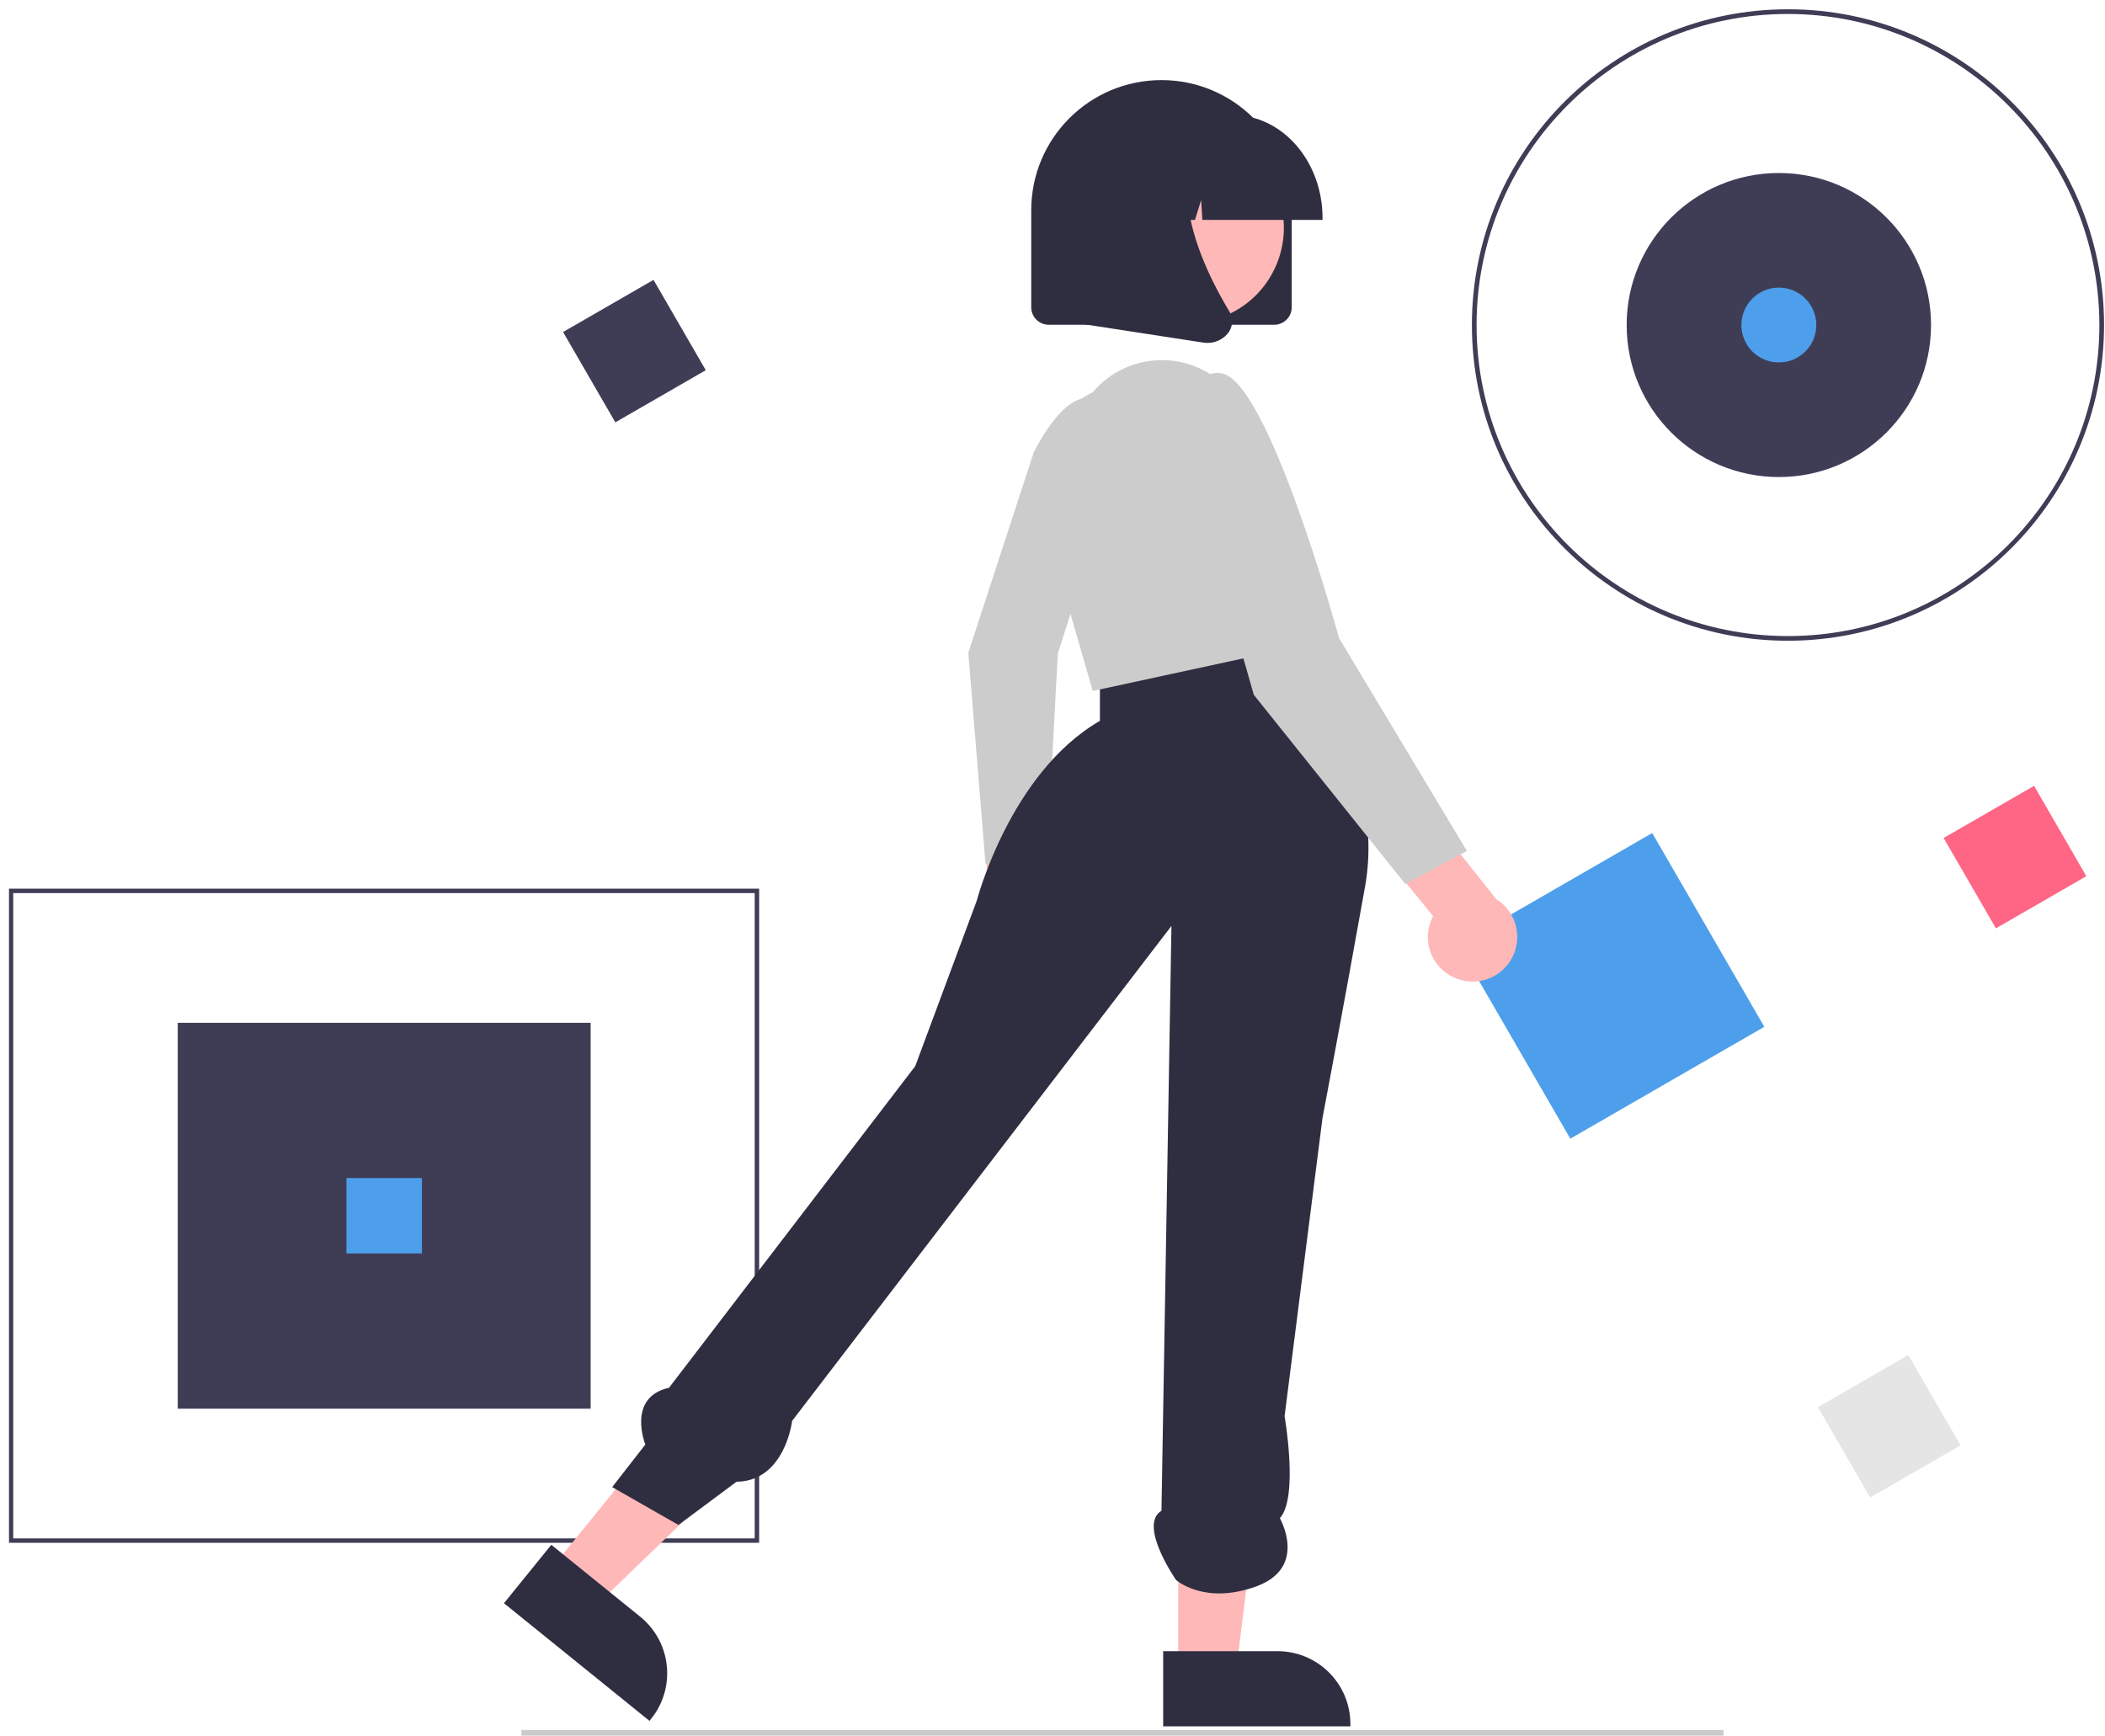 <svg width="234" height="193" xmlns="http://www.w3.org/2000/svg" xmlns:xlink="http://www.w3.org/1999/xlink" xml:space="preserve" overflow="hidden"><defs><clipPath id="clip0"><rect x="72" y="385" width="234" height="193"/></clipPath><clipPath id="clip1"><rect x="72" y="385" width="234" height="193"/></clipPath><clipPath id="clip2"><rect x="73" y="386" width="233" height="192"/></clipPath><clipPath id="clip3"><rect x="73" y="386" width="233" height="192"/></clipPath><clipPath id="clip4"><rect x="73" y="386" width="233" height="192"/></clipPath></defs><g clip-path="url(#clip0)" transform="translate(-72 -385)"><g clip-path="url(#clip1)"><g clip-path="url(#clip2)"><g clip-path="url(#clip3)"><g clip-path="url(#clip4)"><path d="M18.738 112.68 64.595 112.68 64.595 155.579 18.738 155.579Z" fill="#3F3D56" fill-rule="nonzero" fill-opacity="1" transform="matrix(1.001 0 0 1 73 386.033)"/><path d="M157.717 217.575 74.384 217.575 74.384 144.844 157.717 144.844ZM74.877 217.082 157.223 217.082 157.223 145.337 74.877 145.337Z" fill="#3F3D56" fill-rule="nonzero" fill-opacity="1" transform="matrix(1.001 0 0 1 -1.484 338.953)"/><path d="M271.971 117.283C252.585 117.283 236.869 101.568 236.869 82.181 236.869 62.795 252.585 47.079 271.971 47.079 291.357 47.079 307.073 62.795 307.073 82.181 307.051 101.558 291.348 117.261 271.971 117.283ZM271.971 47.599C252.872 47.599 237.389 63.082 237.389 82.181 237.389 101.28 252.872 116.763 271.971 116.763 291.07 116.763 306.553 101.28 306.553 82.181 306.531 63.091 291.061 47.621 271.971 47.599Z" fill="#3F3D56" fill-rule="nonzero" fill-opacity="1" transform="matrix(1.001 0 0 1 -1.484 338.953)"/><path d="M213.448 35.102C213.448 44.436 205.881 52.003 196.547 52.003 187.212 52.003 179.646 44.436 179.646 35.102 179.646 25.768 187.212 18.201 196.547 18.201 205.881 18.201 213.448 25.768 213.448 35.102Z" fill="#3F3D56" fill-rule="nonzero" fill-opacity="1" transform="matrix(1.001 0 0 1 73 386.033)"/><path d="M291.279 135.597 302.875 135.597 302.875 147.193 291.279 147.193Z" fill="#FF6584" fill-rule="nonzero" fill-opacity="1" transform="matrix(0.867 -0.5 0.501 0.866 -32.411 506.379)"/><path d="M138.009 79.313 149.605 79.313 149.605 90.909 138.009 90.909Z" fill="#3F3D56" fill-rule="nonzero" fill-opacity="1" transform="matrix(0.867 -0.5 0.501 0.866 -24.796 422.232)"/><path d="M277.287 198.876 288.884 198.876 288.884 210.473 277.287 210.473Z" fill="#E5E5E5" fill-rule="nonzero" fill-opacity="1" transform="matrix(0.867 -0.5 0.501 0.866 -65.959 507.861)"/><path d="M37.475 129.939 45.858 129.939 45.858 138.321 37.475 138.321Z" fill="#4D9FEB" fill-rule="nonzero" fill-opacity="1" transform="matrix(1.001 0 0 1 73 386.033)"/><path d="M200.707 35.102C200.707 37.4 198.844 39.262 196.547 39.262 194.249 39.262 192.386 37.4 192.386 35.102 192.386 32.804 194.249 30.942 196.547 30.942 198.844 30.942 200.707 32.804 200.707 35.102Z" fill="#4D9FEB" fill-rule="nonzero" fill-opacity="1" transform="matrix(1.001 0 0 1 73 386.033)"/><path d="M239.803 143.266 264.678 143.266 264.678 168.142 239.803 168.142Z" fill="#4D9FEB" fill-rule="nonzero" fill-opacity="1" transform="matrix(0.867 -0.5 0.501 0.866 -45.586 485.885)"/><path d="M56.901 191.298 190.411 191.298 190.411 191.934 56.901 191.934Z" fill="#CBCBCB" fill-rule="nonzero" fill-opacity="1" transform="matrix(1.001 0 0 1 73 386.033)"/><path d="M181.951 152.629C180.49 150.751 180.828 148.044 182.706 146.583 182.906 146.427 183.12 146.289 183.344 146.171L182.445 136.366 188.269 134.366 189.345 148.23C190.318 150.416 189.334 152.977 187.148 153.949 185.319 154.763 183.171 154.217 181.951 152.629Z" fill="#FFB8B8" fill-rule="nonzero" fill-opacity="1" transform="matrix(1.001 0 0 1 -1.484 338.953)"/><path d="M188.205 96.356C188.205 96.356 192.202 87.968 195.754 90.918 199.306 93.869 190.885 118.673 190.885 118.673L189.604 142.752 182.853 142.077 180.944 118.618Z" fill="#CCCCCC" fill-rule="nonzero" fill-opacity="1" transform="matrix(1.001 0 0 1 -1.484 338.953)"/><path d="M60.203 173.386 65.215 177.442 83.245 160.044 75.849 154.057 60.203 173.386Z" fill="#FFB8B8" fill-rule="nonzero" fill-opacity="1" transform="matrix(1.001 0 0 1 73 386.033)"/><path d="M134.634 217.794 144.502 225.782 144.503 225.783C147.976 228.595 148.512 233.689 145.701 237.163L145.535 237.367 129.377 224.288Z" fill="#2F2E41" fill-rule="nonzero" fill-opacity="1" transform="matrix(1.001 0 0 1 -1.484 338.953)"/><path d="M129.845 184.646 136.292 184.646 139.359 159.778 129.844 159.779 129.845 184.646Z" fill="#FFB8B8" fill-rule="nonzero" fill-opacity="1" transform="matrix(1.001 0 0 1 73 386.033)"/><path d="M202.585 229.62 215.281 229.62 215.282 229.62C219.75 229.62 223.373 233.242 223.373 237.711L223.373 237.974 202.585 237.974Z" fill="#2F2E41" fill-rule="nonzero" fill-opacity="1" transform="matrix(1.001 0 0 1 -1.484 338.953)"/><path d="M215.542 115.145C215.542 115.145 227.637 129.87 225.008 144.594 222.378 159.318 220.275 170.361 220.275 170.361L216.068 203.491C216.068 203.491 217.646 212.513 215.542 214.838 215.542 214.838 218.697 220.319 212.913 222.422 207.128 224.526 204.007 221.695 204.007 221.695 204.007 221.695 199.766 215.586 202.395 214.008L203.503 148.992 161.378 204.017C161.378 204.017 160.603 210.71 155.206 210.782L148.757 215.586 141.395 211.379 145.076 206.646C145.076 206.646 142.972 201.388 147.705 200.336L175.05 164.577 181.887 146.171C181.887 146.171 185.568 131.973 195.559 126.189L195.559 120.033Z" fill="#2F2E41" fill-rule="nonzero" fill-opacity="1" transform="matrix(1.001 0 0 1 -1.484 338.953)"/><path d="M194.77 89.641 194.77 89.641C198.066 85.745 203.76 84.941 208.006 87.772L208.443 88.063C213.11 93.349 216.248 99.808 217.517 106.745L219.486 117.512 194.77 122.865 188.976 102.882C187.458 97.648 189.896 92.078 194.77 89.641Z" fill="#CCCCCC" fill-rule="nonzero" fill-opacity="1" transform="matrix(1.001 0 0 1 -1.484 338.953)"/><path d="M235.377 154.918C232.788 154.072 231.376 151.288 232.222 148.699 232.312 148.423 232.426 148.156 232.564 147.9L225.434 139.174 229.68 133.548 239.576 146.012C241.897 147.463 242.603 150.522 241.152 152.844 239.937 154.787 237.55 155.644 235.377 154.918Z" fill="#FFB8B8" fill-rule="nonzero" fill-opacity="1" transform="matrix(1.001 0 0 1 -1.484 338.953)"/><path d="M205.288 97.529C205.288 97.529 203.71 87.011 208.969 87.537 214.228 88.063 222.115 116.986 222.115 116.986L236.314 140.65 229.478 144.331 212.65 123.296Z" fill="#CCCCCC" fill-rule="nonzero" fill-opacity="1" transform="matrix(1.001 0 0 1 -1.484 338.953)"/><path d="M214.918 82.153 189.876 82.153C188.803 82.151 187.934 81.282 187.933 80.21L187.933 69.416C187.933 61.428 194.409 54.952 202.397 54.952 210.385 54.952 216.86 61.428 216.86 69.416L216.86 80.21C216.859 81.282 215.99 82.151 214.918 82.153Z" fill="#2F2E41" fill-rule="nonzero" fill-opacity="1" transform="matrix(1.001 0 0 1 -1.484 338.953)"/><path d="M216.04 71.319C216.04 77.177 211.291 81.927 205.432 81.927 199.574 81.927 194.825 77.177 194.825 71.319 194.825 65.461 199.574 60.712 205.432 60.712 211.291 60.712 216.04 65.461 216.04 71.319Z" fill="#FFB8B8" fill-rule="nonzero" fill-opacity="1" transform="matrix(0.48 -0.877 0.878 0.48 42.877 556.254)"/><path d="M220.282 70.496 206.937 70.496 206.8 68.297 206.116 70.496 204.061 70.496 203.79 66.138 202.434 70.496 198.457 70.496 198.457 70.28C198.457 63.971 202.931 58.838 208.429 58.838L210.311 58.838C215.809 58.838 220.282 63.971 220.282 70.28Z" fill="#2F2E41" fill-rule="nonzero" fill-opacity="1" transform="matrix(1.001 0 0 1 -1.484 338.953)"/><path d="M207.489 84.168C207.326 84.167 207.163 84.155 207.002 84.13L191.118 81.683 191.118 65.139C191.118 61.619 193.971 58.766 197.49 58.766L208.603 58.766 208.17 59.207C202.147 65.339 206.685 75.282 209.926 80.663 210.414 81.458 210.327 82.477 209.71 83.177 209.152 83.818 208.339 84.181 207.489 84.168Z" fill="#2F2E41" fill-rule="nonzero" fill-opacity="1" transform="matrix(1.001 0 0 1 -1.484 338.953)"/></g></g></g></g></g></svg>